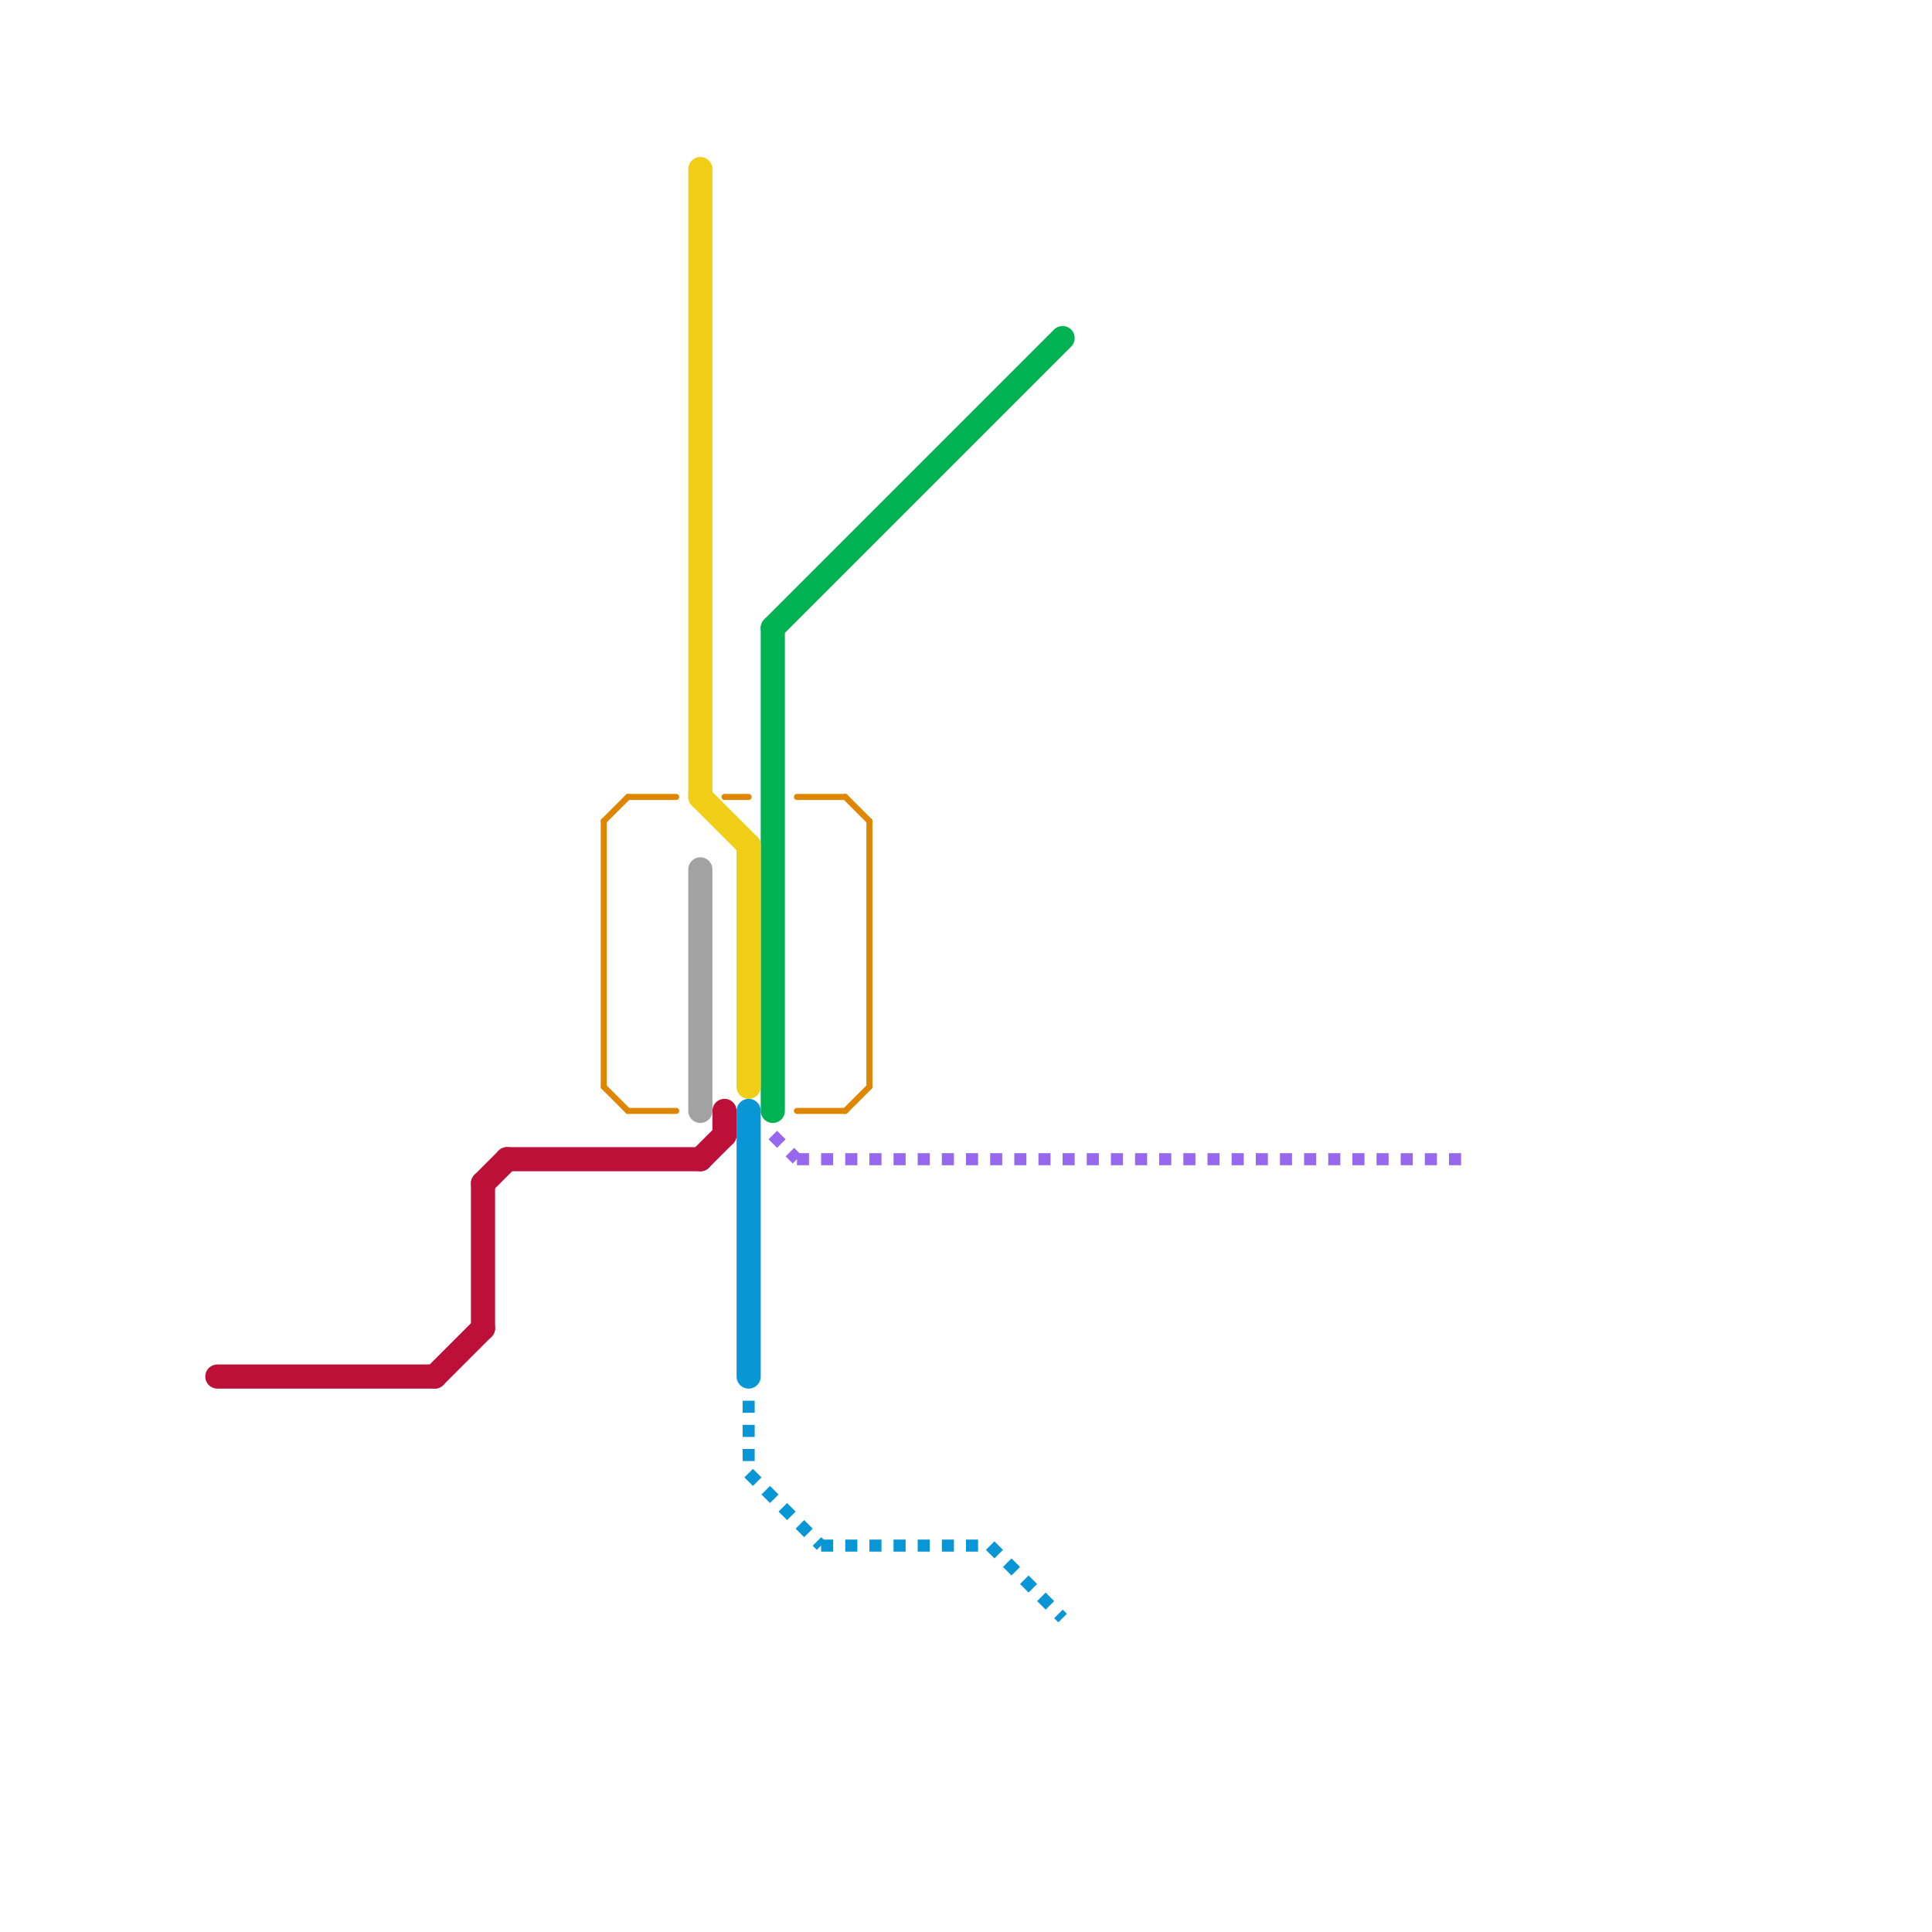 
<svg version="1.1" xmlns="http://www.w3.org/2000/svg" viewBox="0 0 80 80">
<style>text { font: 1px Helvetica; font-weight: 600; white-space: pre; dominant-baseline: central; } line { stroke-width: 1; fill: none; stroke-linecap: round; stroke-linejoin: round; } .c0 { stroke: #bd1038 } .c1 { stroke: #0896d7 } .c2 { stroke: #a2a2a2 } .c3 { stroke: #00b251 } .c4 { stroke: #f0ce15 } .c5 { stroke: #df8600 } .c6 { stroke: #9768ee } .lds3 { stroke-dasharray: 0.5 0.5; }.lds3 { stroke-dasharray: 0.5 0.5; }.w1 { stroke-width: 1; }.w4 { stroke-width: .25; }.w3 { stroke-width: .5; }.l8 { stroke-linecap: butt; }</style><defs><g id="ct-xf"><circle r="0.5" fill="#fff" stroke="#000" stroke-width="0.2"/></g><g id="ct"><circle r="0.5" fill="#fff" stroke="#000" stroke-width="0.1"/></g><g id="csm-f0ce15"><circle r="0.4" fill="#f0ce15"/><circle r="0.2" fill="#fff"/></g><g id="csm-0896d7"><circle r="0.4" fill="#0896d7"/><circle r="0.2" fill="#fff"/></g><g id="csm-9768ee"><circle r="0.4" fill="#9768ee"/><circle r="0.2" fill="#fff"/></g></defs><line class="c0 " x1="21" y1="48" x2="29" y2="48"/><line class="c0 " x1="9" y1="57" x2="18" y2="57"/><line class="c0 " x1="20" y1="49" x2="21" y2="48"/><line class="c0 " x1="30" y1="46" x2="30" y2="47"/><line class="c0 " x1="18" y1="57" x2="20" y2="55"/><line class="c0 " x1="20" y1="49" x2="20" y2="55"/><line class="c0 " x1="29" y1="48" x2="30" y2="47"/><line class="c1 " x1="31" y1="46" x2="31" y2="57"/><line class="c1 w3 l8 lds3" x1="31" y1="58" x2="31" y2="61"/><line class="c1 w3 l8 lds3" x1="41" y1="64" x2="44" y2="67"/><line class="c1 w3 l8 lds3" x1="31" y1="61" x2="34" y2="64"/><line class="c1 w3 l8 lds3" x1="34" y1="64" x2="41" y2="64"/><line class="c2 " x1="29" y1="36" x2="29" y2="46"/><line class="c3 " x1="32" y1="26" x2="44" y2="14"/><line class="c3 " x1="32" y1="26" x2="32" y2="46"/><line class="c4 " x1="29" y1="7" x2="29" y2="33"/><line class="c4 " x1="29" y1="33" x2="31" y2="35"/><line class="c4 " x1="31" y1="35" x2="31" y2="45"/><line class="c5 w4" x1="26" y1="33" x2="28" y2="33"/><line class="c5 w4" x1="35" y1="46" x2="36" y2="45"/><line class="c5 w4" x1="30" y1="33" x2="31" y2="33"/><line class="c5 w4" x1="26" y1="46" x2="28" y2="46"/><line class="c5 w4" x1="25" y1="34" x2="25" y2="45"/><line class="c5 w4" x1="25" y1="45" x2="26" y2="46"/><line class="c5 w4" x1="36" y1="34" x2="36" y2="45"/><line class="c5 w4" x1="25" y1="34" x2="26" y2="33"/><line class="c5 w4" x1="35" y1="33" x2="36" y2="34"/><line class="c5 w4" x1="33" y1="46" x2="35" y2="46"/><line class="c5 w4" x1="33" y1="33" x2="35" y2="33"/><line class="c6 w3 l8 lds3" x1="33" y1="48" x2="61" y2="48"/><line class="c6 w3 l8 lds3" x1="32" y1="47" x2="33" y2="48"/>
</svg>
